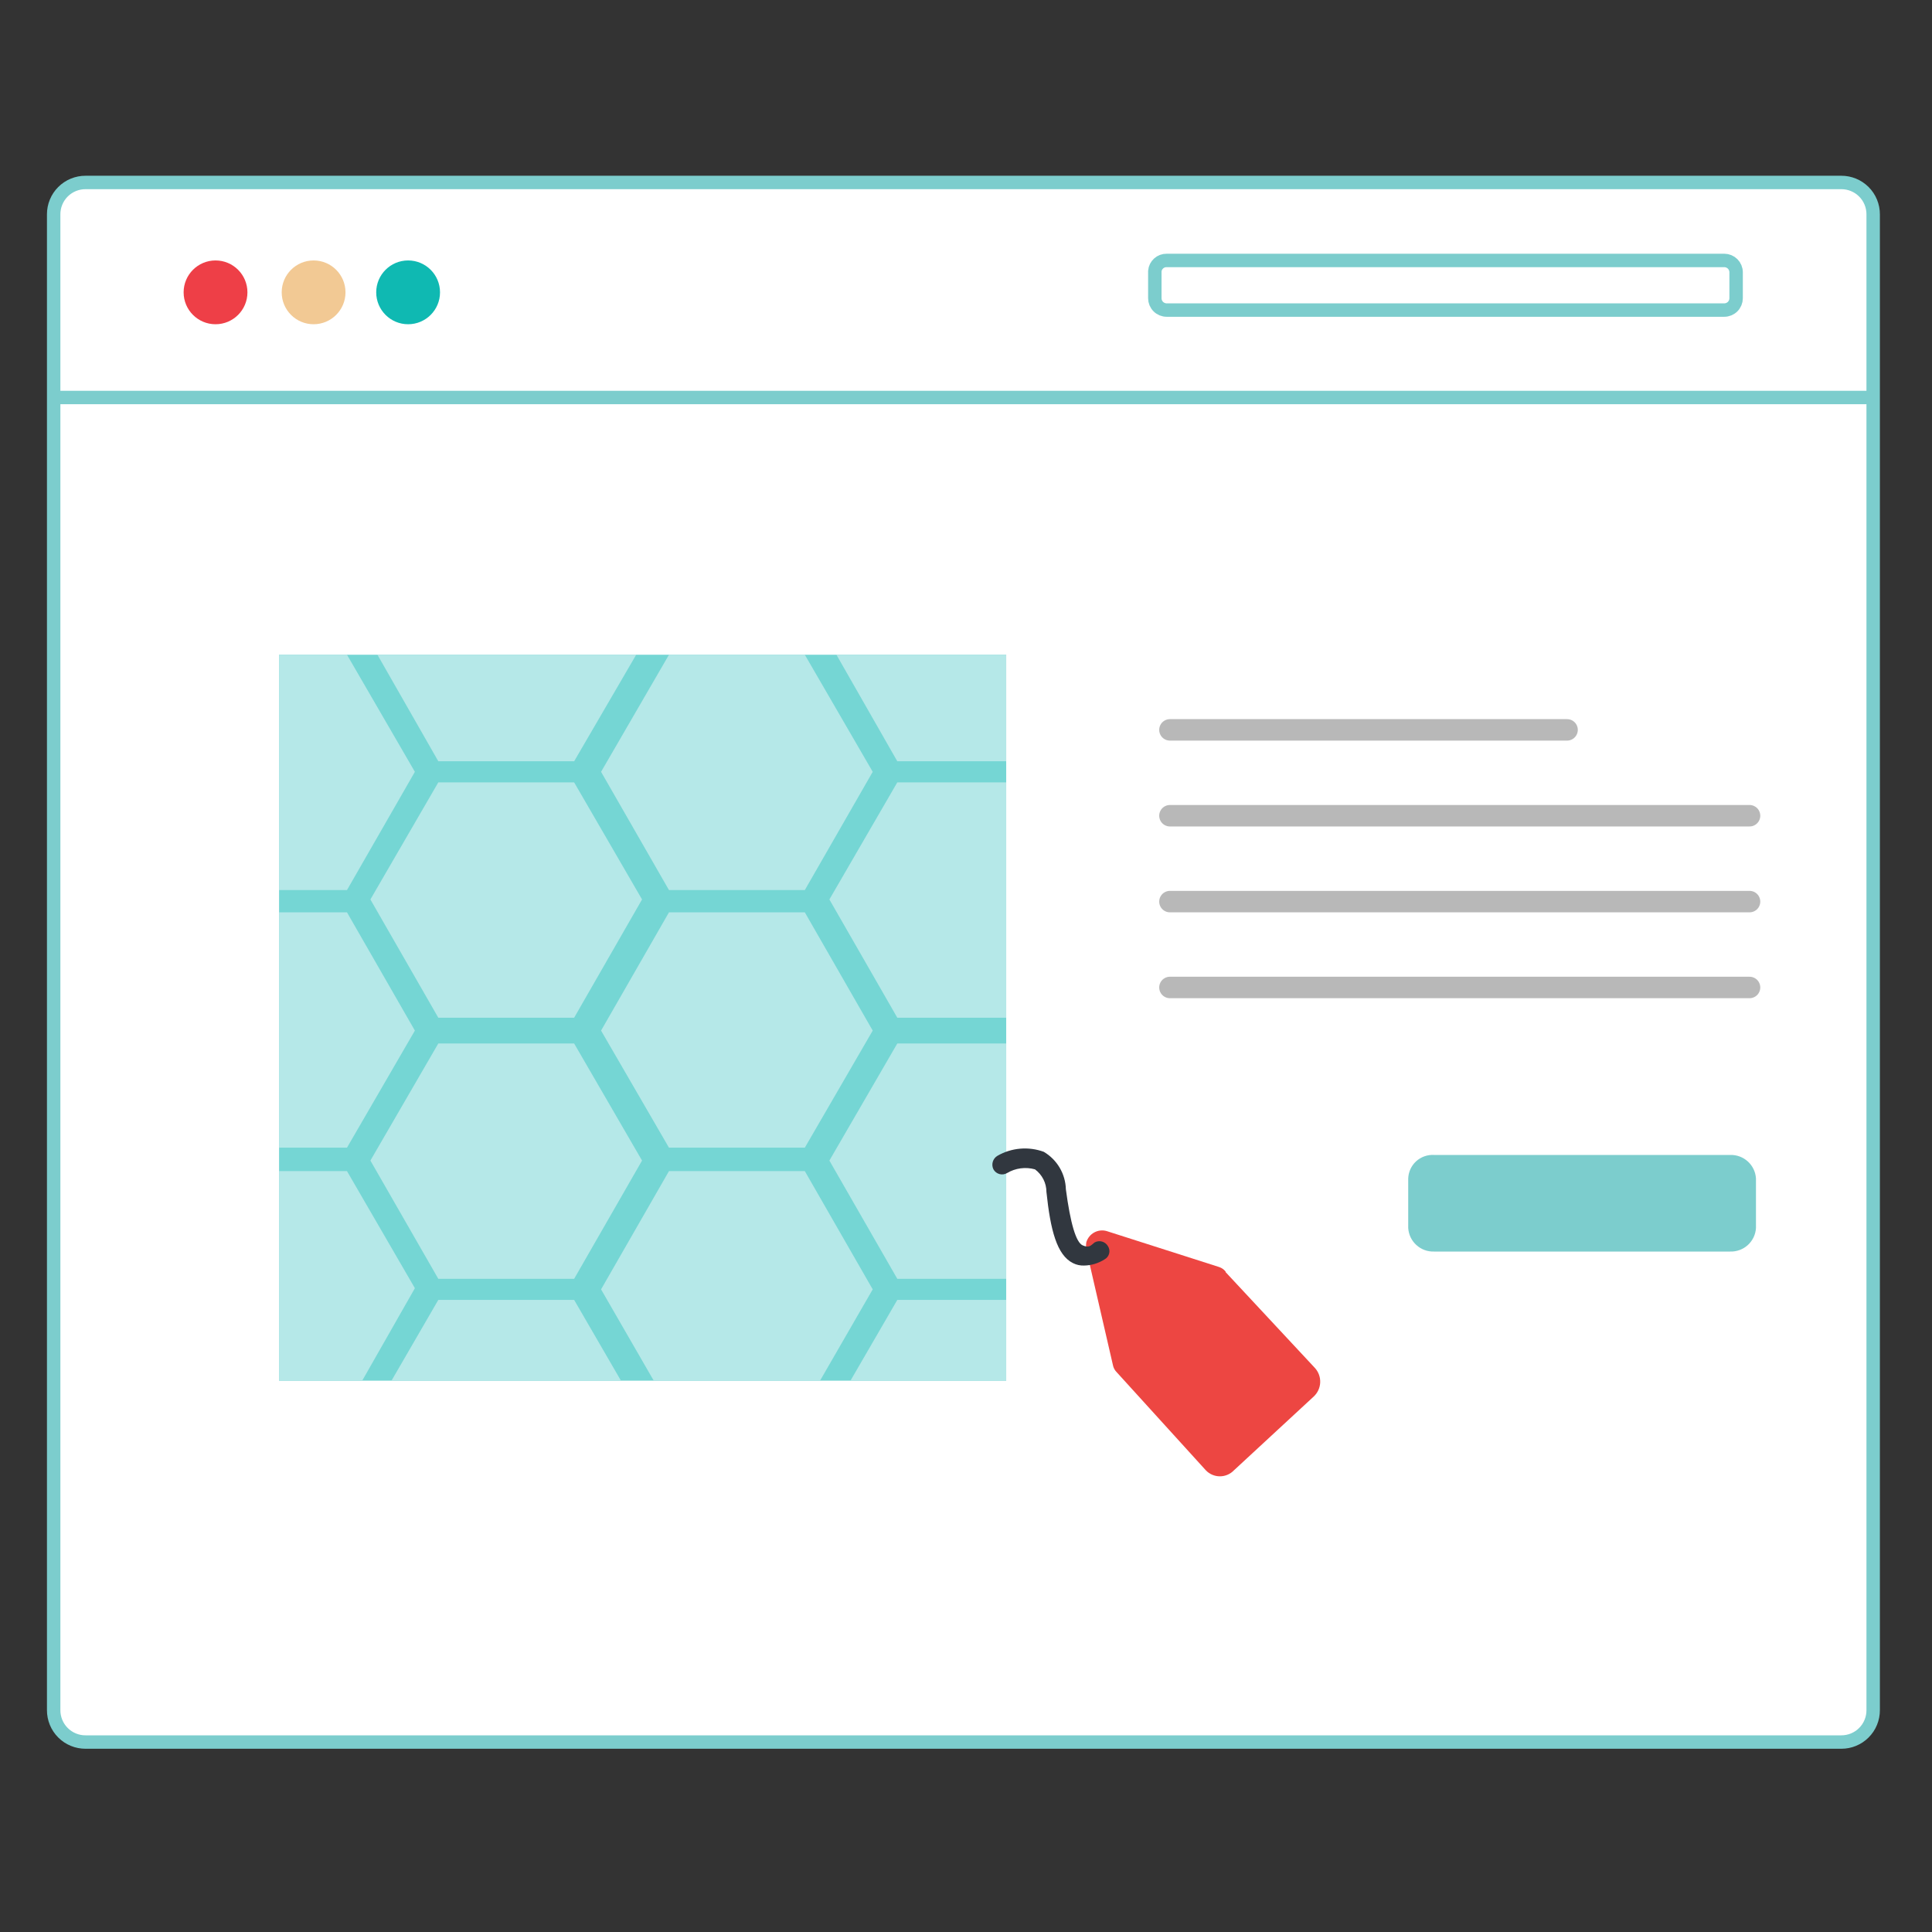 <svg width="180" height="180" viewBox="0 0 180 180" fill="none" xmlns="http://www.w3.org/2000/svg">
<rect x="0" y="0" width="180" height="180" fill="#333333" stroke="none"/>
<path d="M7.972 17H171.547C171.938 16.998 172.325 17.074 172.686 17.223C173.048 17.372 173.376 17.591 173.652 17.867C173.929 18.143 174.148 18.471 174.296 18.833C174.445 19.194 174.521 19.581 174.519 19.972V159.33C174.521 159.721 174.445 160.108 174.296 160.469C174.148 160.831 173.929 161.159 173.652 161.435C173.376 161.712 173.048 161.931 172.686 162.079C172.325 162.228 171.938 162.304 171.547 162.302H7.972C7.581 162.304 7.194 162.228 6.833 162.079C6.471 161.931 6.143 161.712 5.867 161.435C5.591 161.159 5.372 160.831 5.223 160.469C5.074 160.108 4.998 159.721 5 159.33V19.972C4.998 19.581 5.074 19.194 5.223 18.833C5.372 18.471 5.591 18.143 5.867 17.867C6.143 17.591 6.471 17.372 6.833 17.223C7.194 17.074 7.581 16.998 7.972 17V17Z" fill="white" stroke="#7CCDCD" stroke-width="1.251"/>
<g clip-path="url(#clip0_1517_45425)">
<rect width="67.746" height="67.636" transform="translate(26 61)" fill="#75D6D4"/>
<path d="M38.654 71.909L32.327 61H26V82.927H32.327L38.654 71.909Z" fill="#B5E8E8"/>
<path d="M38.654 96.018L32.327 85H26V106.927H32.327L38.654 96.018Z" fill="#B5E8E8"/>
<path d="M32.327 109.109H26V128.636H33.745L38.654 120.018L32.327 109.109Z" fill="#B5E8E8"/>
<path d="M53.491 70.927L59.273 61H35.164L40.837 70.927H53.491Z" fill="#B5E8E8"/>
<path d="M53.491 94.818L59.818 83.8L53.491 72.891H40.836L34.509 83.8L40.836 94.818H53.491Z" fill="#B5E8E8"/>
<path d="M40.836 97.218L34.509 108.127L40.836 119.145H53.491L59.818 108.127L53.491 97.218H40.836Z" fill="#B5E8E8"/>
<path d="M40.836 121.109L36.473 128.636H57.855L53.491 121.109H40.836Z" fill="#B5E8E8"/>
<path d="M62.327 82.927H74.982L81.309 71.909L74.982 61H62.327L56 71.909L62.327 82.927Z" fill="#B5E8E8"/>
<path d="M93.746 70.927V61H77.928L83.6 70.927H93.746Z" fill="#B5E8E8"/>
<path d="M77.272 83.8L83.6 94.818H93.745V72.891H83.6L77.272 83.8Z" fill="#B5E8E8"/>
<path d="M77.272 108.127L83.6 119.145H93.745V97.218H83.6L77.272 108.127Z" fill="#B5E8E8"/>
<path d="M79.236 128.636H93.745V121.109H83.6L79.236 128.636Z" fill="#B5E8E8"/>
<path d="M62.327 85L56 96.018L62.327 106.927H74.982L81.309 96.018L74.982 85H62.327Z" fill="#B5E8E8"/>
<path d="M74.982 109.109H62.327L56 120.127L60.909 128.636H76.4L81.309 120.127L74.982 109.109Z" fill="#B5E8E8"/>
</g>
<path d="M114.188 118.471C114.035 118.275 113.828 118.128 113.593 118.049L103.096 114.693C102.708 114.585 102.293 114.633 101.94 114.829C101.588 115.024 101.326 115.35 101.21 115.737C101.173 115.967 101.173 116.202 101.21 116.433L103.692 127.197C103.741 127.442 103.862 127.667 104.039 127.843L112.352 136.992C112.521 137.167 112.723 137.306 112.947 137.401C113.171 137.496 113.412 137.545 113.655 137.545C113.898 137.545 114.138 137.496 114.362 137.401C114.586 137.306 114.788 137.167 114.957 136.992V136.992L122.402 130.106C122.761 129.769 122.976 129.306 122.999 128.813C123.022 128.321 122.852 127.839 122.526 127.47V127.47L114.188 118.521V118.471Z" fill="#ED4642"/>
<path d="M100.992 117.908C100.639 117.92 100.29 117.843 99.975 117.685C98.461 116.942 97.866 114.591 97.494 111.05C97.493 110.641 97.396 110.237 97.211 109.872C97.025 109.507 96.757 109.19 96.427 108.946C95.992 108.824 95.537 108.792 95.089 108.852C94.641 108.911 94.21 109.061 93.822 109.293C93.717 109.354 93.6 109.394 93.479 109.41C93.358 109.426 93.235 109.417 93.117 109.385C92.999 109.353 92.889 109.297 92.793 109.222C92.697 109.147 92.617 109.053 92.557 108.946C92.448 108.728 92.425 108.476 92.494 108.242C92.563 108.008 92.719 107.808 92.929 107.684C93.578 107.31 94.3 107.083 95.046 107.019C95.792 106.955 96.543 107.055 97.246 107.312C97.857 107.673 98.367 108.182 98.727 108.792C99.087 109.403 99.286 110.095 99.305 110.803C99.726 113.972 100.247 115.754 100.868 116.026C101.488 116.299 101.637 116.026 101.984 115.754C102.195 115.638 102.443 115.609 102.675 115.674C102.907 115.739 103.104 115.892 103.224 116.101C103.29 116.202 103.334 116.315 103.353 116.434C103.372 116.553 103.367 116.674 103.336 116.791C103.306 116.907 103.252 117.016 103.177 117.11C103.102 117.205 103.008 117.282 102.902 117.339C102.33 117.702 101.669 117.899 100.992 117.908V117.908Z" fill="#31373F"/>
<path d="M20.081 30.209C21.722 30.209 23.053 28.879 23.053 27.237C23.053 25.596 21.722 24.265 20.081 24.265C18.439 24.265 17.108 25.596 17.108 27.237C17.108 28.879 18.439 30.209 20.081 30.209Z" fill="#EE3F47"/>
<path d="M38.023 30.209C39.664 30.209 40.995 28.879 40.995 27.237C40.995 25.596 39.664 24.265 38.023 24.265C36.381 24.265 35.051 25.596 35.051 27.237C35.051 28.879 36.381 30.209 38.023 30.209Z" fill="#0FB9B2"/>
<path d="M29.217 30.209C30.859 30.209 32.189 28.879 32.189 27.237C32.189 25.596 30.859 24.265 29.217 24.265C27.576 24.265 26.245 25.596 26.245 27.237C26.245 28.879 27.576 30.209 29.217 30.209Z" fill="#F2C994"/>
<path d="M108.693 24.265H160.649C160.941 24.266 161.221 24.382 161.427 24.588C161.633 24.795 161.749 25.074 161.75 25.366V27.788C161.749 28.079 161.633 28.359 161.427 28.565C161.221 28.772 160.941 28.888 160.649 28.888H108.693C108.401 28.888 108.121 28.772 107.915 28.565C107.709 28.359 107.592 28.079 107.592 27.788V25.256C107.616 24.982 107.743 24.728 107.947 24.544C108.151 24.36 108.418 24.26 108.693 24.265V24.265Z" stroke="#7CCDCD" stroke-width="1.251"/>
<path d="M5.11 37.034H174.079" stroke="#7CCDCD" stroke-width="1.251"/>
<path d="M133.6 107.604H161.2C161.808 107.586 162.399 107.806 162.847 108.217C163.296 108.627 163.566 109.197 163.6 109.804V114.404C163.566 115.012 163.296 115.581 162.847 115.992C162.399 116.403 161.808 116.623 161.2 116.604H133.6C132.992 116.623 132.401 116.403 131.953 115.992C131.505 115.581 131.235 115.012 131.2 114.404V109.804C131.209 109.501 131.279 109.202 131.405 108.926C131.531 108.65 131.712 108.402 131.935 108.197C132.159 107.992 132.422 107.834 132.708 107.732C132.994 107.63 133.297 107.587 133.6 107.604V107.604Z" fill="#7CCDCD"/>
<line x1="109" y1="68" x2="146" y2="68" stroke="#B8B8B8" stroke-width="2" stroke-linecap="round"/>
<line x1="109" y1="76" x2="163" y2="76" stroke="#B8B8B8" stroke-width="2" stroke-linecap="round"/>
<line x1="109" y1="84" x2="163" y2="84" stroke="#B8B8B8" stroke-width="2" stroke-linecap="round"/>
<line x1="109" y1="92" x2="163" y2="92" stroke="#B8B8B8" stroke-width="2" stroke-linecap="round"/>
<defs>
<clipPath id="clip0_1517_45425">
<rect width="67.746" height="67.636" fill="white" transform="translate(26 61)"/>
</clipPath>
</defs>
</svg>
